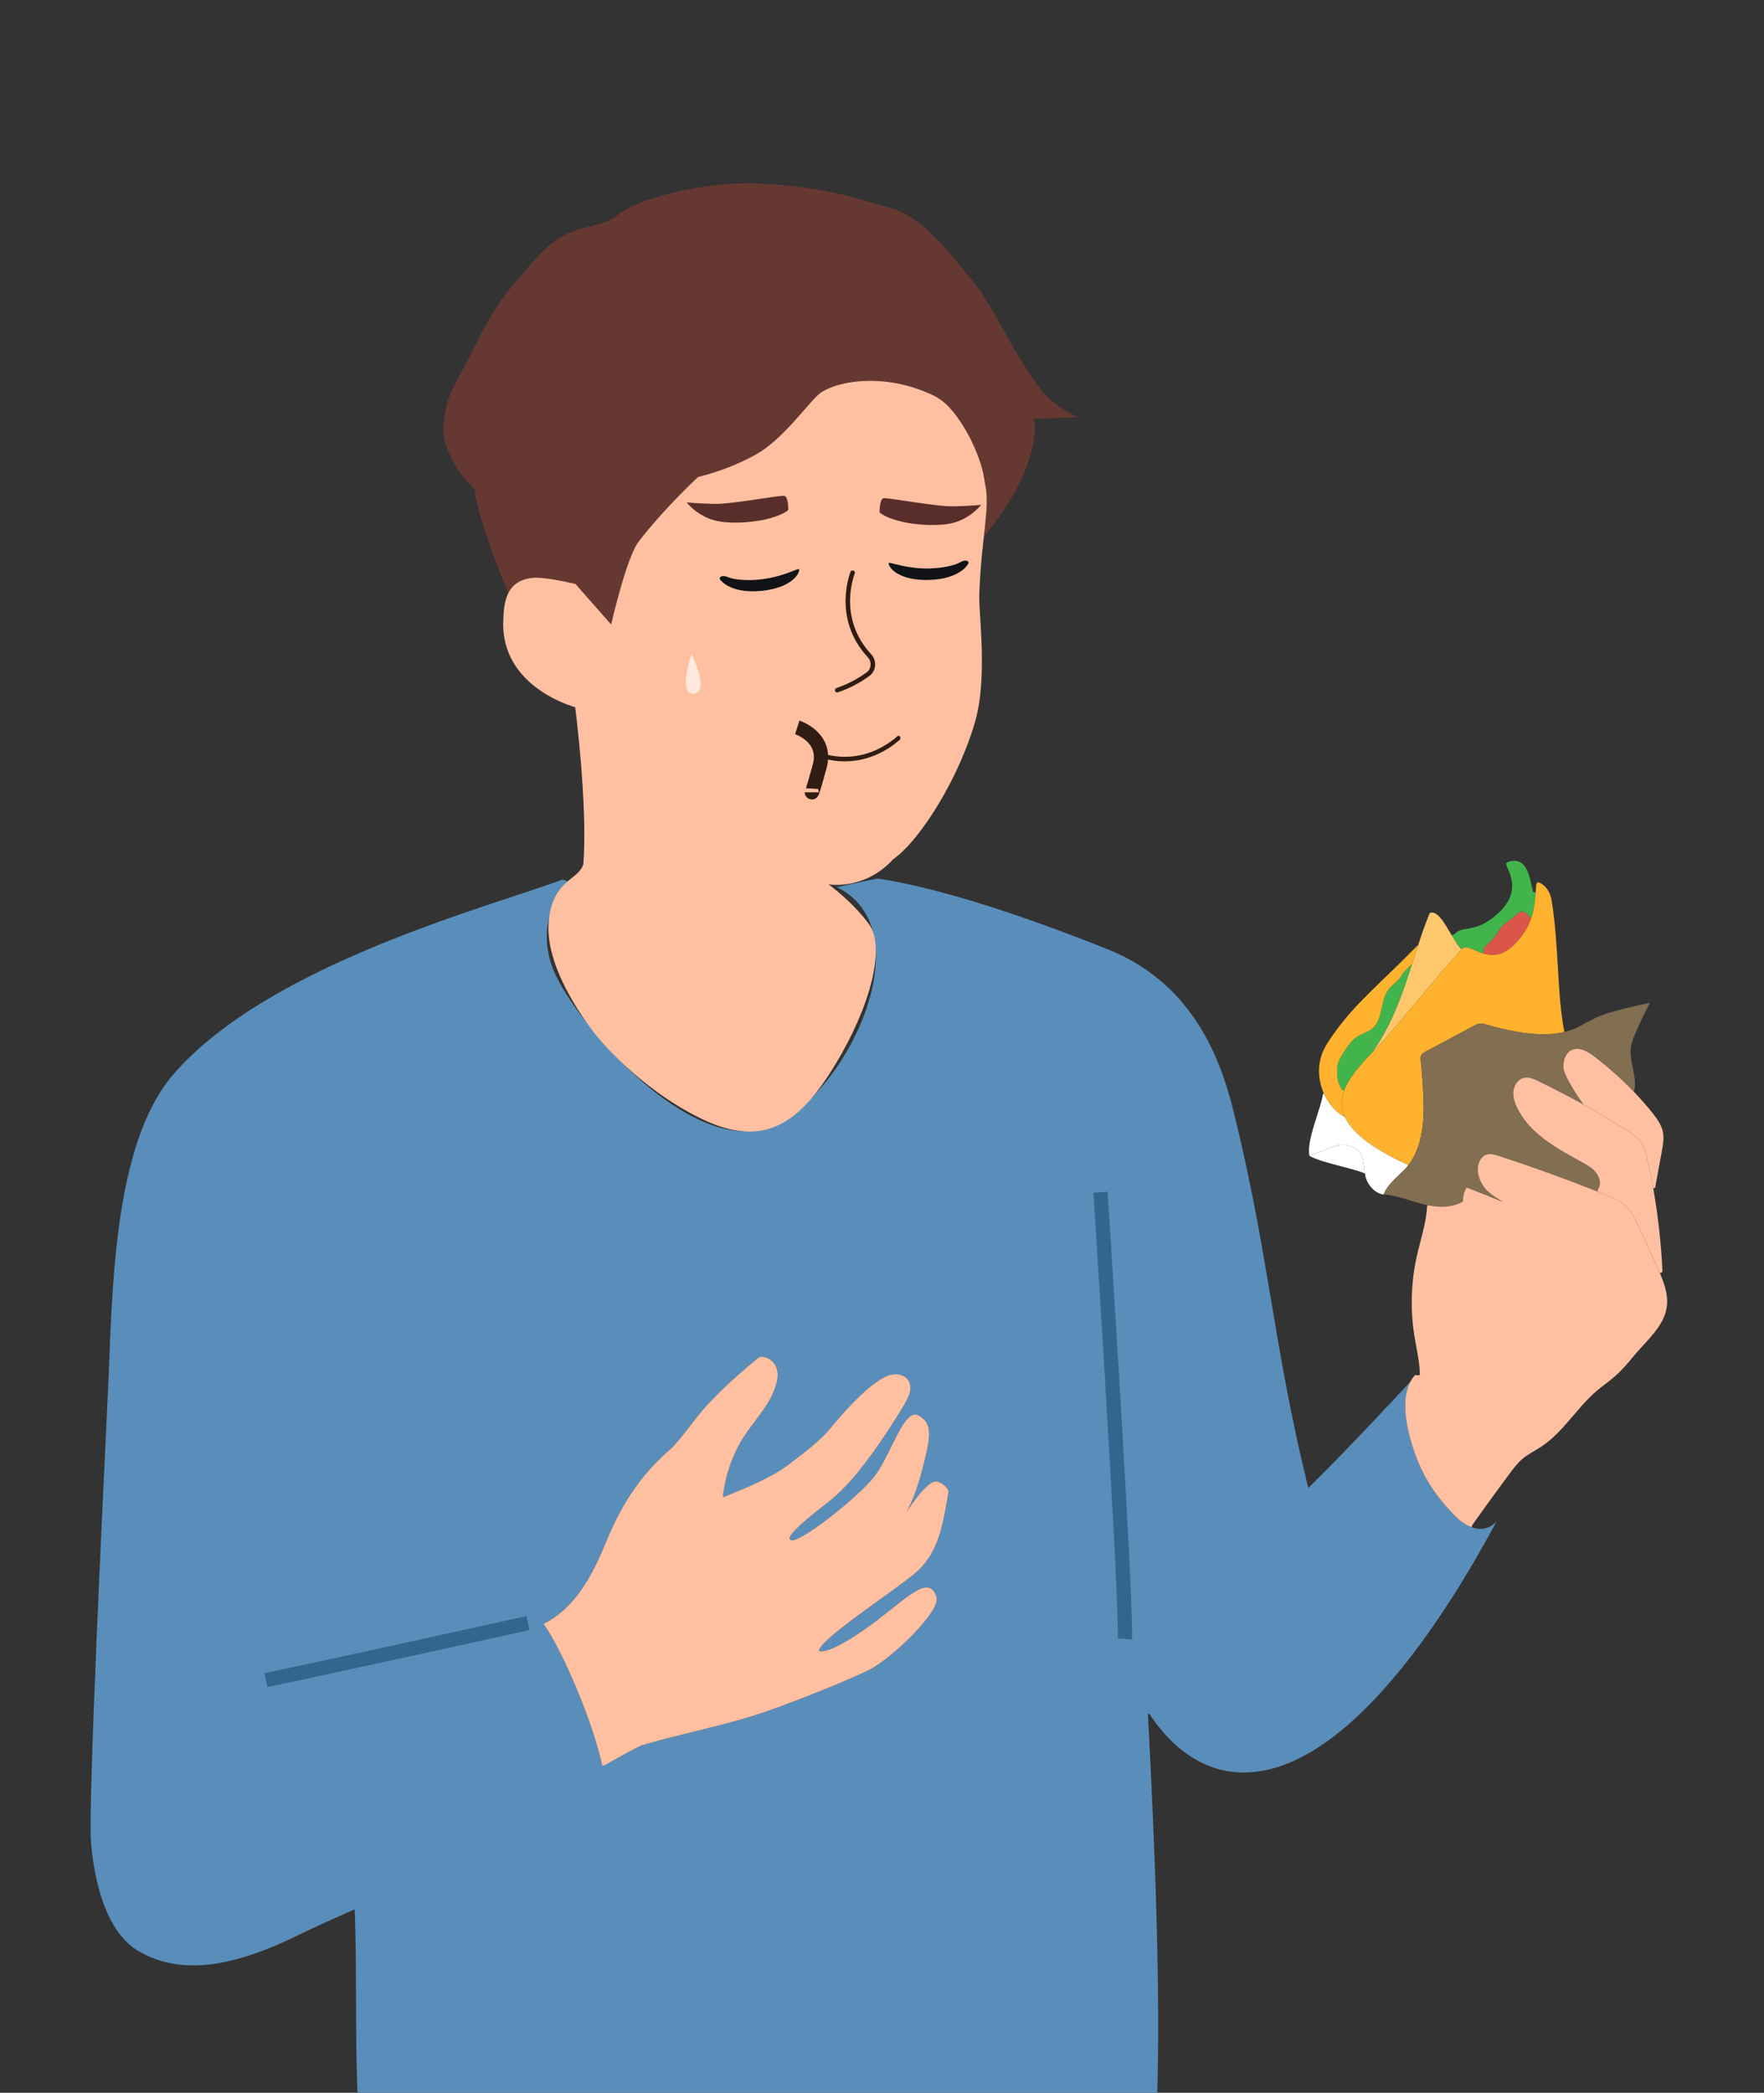 <?xml version="1.0" encoding="iso-8859-1"?>
<!-- Generator: Adobe Illustrator 16.0.0, SVG Export Plug-In . SVG Version: 6.00 Build 0)  -->
<!DOCTYPE svg PUBLIC "-//W3C//DTD SVG 1.1//EN" "http://www.w3.org/Graphics/SVG/1.1/DTD/svg11.dtd">
<svg version="1.1" id="&#x5716;&#x5C64;_1" xmlns="http://www.w3.org/2000/svg" xmlns:xlink="http://www.w3.org/1999/xlink" x="0px"
	 y="0px" width="123.75px" height="146.75px" viewBox="0 0 123.75 146.75" style="enable-background:new 0 0 123.75 146.75;"
	 xml:space="preserve">
<rect x="0" y="0" width="123.75" height="146.75" fill="#333333" stroke="none"/>
<g>
	<g>
		<g id="XMLID_00000068636535677572729880000017668874950044237443_">
			<g>
				<path style="fill:#5A8EBA;" d="M104.019,107.2c-0.27,0.029-0.532-0.014-0.784-0.107c-0.46-0.167-0.877-0.498-1.223-0.856
					c-1.535-1.597-2.372-2.978-3.006-5.102c-0.266-0.885-0.766-2.927-0.064-4.246c-0.867,0.947-4.881,5.241-7.152,7.442
					l-0.016-0.016c-2.456-9.96-2.739-16.257-5.195-26.217c-0.749-3.04-2.47-8.978-8.853-11.525
					c-6.466-2.582-12.187-4.379-16.172-4.971l-2.845,0.607c6.737,3.31-0.376,16.77-6.054,17.119
					c-5.676,0.348-12.699-8.333-13.874-11.415c-1.064-2.795,0.072-5.257,1.354-5.982l-0.676-0.254
					c-4.874,1.849-20.519,5.872-27.271,13.628c-4.373,5.024-4.301,15.79-4.622,22.442c-0.327,6.768-1.396,28.895-1.183,31.453
					c0.215,2.556,0.996,6.319,3.419,7.668c2.424,1.349,5.643,1.52,11.11-1.166c1.027-0.504,2.403-1.124,3.962-1.812l0.002,0.008
					c0.172,3.344,0.022,10.005,0.228,13.146l56.07,0.215c0.248-7.646-0.14-17.407-0.642-27.07l0.108-0.006
					c0.252,0.366,2.231,3.642,5.798,4.063c8.646,1.02,16.922-14.588,18.58-17.605C104.749,106.969,104.38,107.162,104.019,107.2z
					 M60.354,114.458c1.219-0.773,3.015-2.373,3.646-2.718c0.156-0.088,1.372-1.063,1.706,0.296c0.238,1-3.186,4.315-4.808,5.102
					c-1.624,0.789-5.838,2.48-8.028,3.168c-2.354,0.741-5.466,1.37-7.802,2.068c-0.408,0.123-2.605,1.394-2.605,1.394l-0.216,0.048
					c-0.571-2.814-2.711-7.967-4.115-9.949c2.207-1.087,3.414-3.403,4.302-5.546c0.744-1.784,1.854-4.313,4.54-6.658
					c0.824-0.72,1.624-2.055,2.707-3.216c1.231-1.313,2.215-2.148,3.508-3.234c0.313-0.263,1.707,0.152,1.287,1.768
					c-0.354,1.364-1.271,2.274-2.173,3.59c-1.16,1.693-1.464,3.467-1.595,4.296l0.049,0.116c1.699-0.701,3.159-1.274,4.436-2.186
					c0.939-0.722,2.196-1.616,3.007-2.576c0.618-0.75,2.354-2.831,3.775-3.609c0.949-0.522,1.971-0.158,1.886,0.813
					c-0.019,0.527-0.594,1.354-0.975,1.974c-0.01,0.016-0.021,0.035-0.031,0.051c-1.471,2.333-2.996,4.387-4.313,5.519
					c-0.545,0.503-3.649,2.719-3.074,3.02c0.498,0.342,4.688-2.962,5.843-4.417c0.771-0.968,1.442-2.806,2.108-3.764
					c0.338-0.483,0.672-0.744,1.016-0.554c1.031,0.567,0.854,1.507,0.303,3.667c-0.308,1.204-0.673,2.247-1.137,3.095
					c0.646-0.99,1.664-2.349,2.226-2.11c0.295,0.125,0.763,0.441,0.706,0.76c-0.36,2.03-0.599,4.061-2.172,5.508
					c-1.266,1.165-6.696,4.629-6.904,5.562C57.42,115.858,58.19,115.951,60.354,114.458z"/>
				<g>
					<path style="fill:#DB554B;" d="M107.337,64.314l0.093,0.032c-0.219,0.653-0.607,1.354-1.311,1.996
						c-0.787,0.716-1.496,0.69-2.084,0.511c0.117-0.818,0.516-0.553,1.154-1.667c0.238-0.415,0.715-0.616,1.063-0.944
						c0.134-0.126,0.262-0.282,0.444-0.313C106.953,63.887,107.173,64.111,107.337,64.314z"/>
				</g>
				<g>
					<path style="fill:#FEC76C;" d="M97.314,72.672c-0.284,0.326-0.594,0.65-0.907,0.979l-0.031-0.031
						c1.305-1.851,1.997-3.912,2.678-6.017c0.14-0.433,0.278-0.866,0.423-1.3c0.238-0.725,0.49-1.453,0.778-2.175
						c0.017-0.043,0.037-0.088,0.078-0.115c0.034-0.021,0.079-0.021,0.125-0.021c0.5,0.013,0.941,0.848,1.384,1.594
						c0.23,0.391,0.462,0.759,0.7,0.971c-0.906,1.055-1.209,1.349-2.148,2.47C99.198,70.455,98.079,71.792,97.314,72.672z"/>
				</g>
				<g>
					<path style="fill:#41B54C;" d="M102.542,66.557c-0.239-0.211-0.471-0.58-0.701-0.971l0.182-0.078
						c0.65-0.666,1.378-0.01,2.933-1.337c2.244-1.916,0.382-3.542,0.76-3.692c1.489-0.591,1.613,1.252,1.832,2.074l0.186,0.01
						c-0.027,0.455-0.07,1.092-0.304,1.784l-0.093-0.032c-0.163-0.203-0.383-0.428-0.641-0.385c-0.182,0.032-0.31,0.187-0.443,0.313
						c-0.348,0.329-0.824,0.529-1.063,0.944c-0.639,1.113-1.037,0.849-1.155,1.667C103.344,66.647,102.822,66.233,102.542,66.557z"
						/>
				</g>
				<g>
					<path style="fill:#41B54C;" d="M94.162,76.436c-0.329-0.419-0.387-1.021-0.353-1.554c0.026-0.425,0.27-0.805,0.503-1.164
						c0.257-0.391,0.524-0.792,0.921-1.041c0.32-0.203,0.711-0.292,1.011-0.527c0.818-0.653,0.551-2.031,1.22-2.838
						c0.263-0.316,0.662-0.528,0.843-0.897c0.11-0.222,0.508-0.572,0.746-0.813c-0.68,2.105-1.372,4.166-2.678,6.017l0.032,0.031
						c-0.869,0.913-1.756,1.846-2.113,2.831L94.162,76.436z"/>
				</g>
				<g>
					<path style="fill:#FFB22D;" d="M93.81,74.882c-0.034,0.533,0.024,1.135,0.354,1.554l0.131,0.046
						c-0.209,0.578-0.235,1.174,0.032,1.797l-0.054,0.025c-0.626-0.375-1.104-0.955-1.398-1.619
						c-0.424-0.952-0.472-2.076-0.033-3.023c0.177-0.385,0.42-0.736,0.664-1.083c1.547-2.223,3.29-3.568,5.942-6.287l0.029,0.01
						c-0.145,0.434-0.283,0.868-0.423,1.301c-0.238,0.241-0.637,0.591-0.747,0.813c-0.181,0.369-0.58,0.581-0.843,0.896
						c-0.669,0.808-0.401,2.186-1.22,2.839c-0.3,0.235-0.689,0.323-1.011,0.527c-0.396,0.249-0.664,0.65-0.92,1.04
						C94.08,74.077,93.837,74.457,93.81,74.882z"/>
				</g>
				<g>
					<path style="fill:#FFB22D;" d="M104.035,66.854c0.588,0.18,1.297,0.206,2.084-0.511c0.703-0.642,1.091-1.343,1.311-1.996
						c0.232-0.693,0.275-1.33,0.303-1.784c0.026-0.477,0.031-0.754,0.217-0.685c0.495,0.184,0.813,0.711,0.898,1.233
						c0.524,3.25,0.367,6.522,0.896,9.259c-1.08,0.259-2.261,0.166-3.331-0.021c-0.715-0.125-1.42-0.292-2.116-0.495
						c-0.163-0.048-0.331-0.099-0.497-0.075c-0.139,0.016-0.268,0.085-0.393,0.153c-1.136,0.604-2.27,1.211-3.406,1.816
						c-0.115,0.061-0.235,0.131-0.296,0.246c-0.06,0.113-0.047,0.249-0.033,0.375c0.081,0.794,0.14,1.594,0.177,2.392
						c0.08,1.725-0.011,3.627-1.062,4.96l-0.075-0.06c-2.651-1.217-3.936-2.335-4.385-3.382c-0.268-0.623-0.241-1.219-0.032-1.797
						c0.358-0.985,1.244-1.918,2.113-2.832c0.313-0.329,0.623-0.652,0.906-0.979c0.766-0.88,1.885-2.218,3.08-3.646
						c0.939-1.121,1.241-1.415,2.148-2.47C102.822,66.233,103.344,66.647,104.035,66.854z"/>
				</g>
				<g>
					<path style="fill:#FFFFFF;" d="M95.437,80.882c0.259,0.396,0.243,0.897,0.31,1.374l-0.051,0.007
						c-1.017-0.404-2.856-0.696-3.827-1.201c0.476-0.185,1.72-0.763,2.23-0.778C94.609,80.265,95.158,80.455,95.437,80.882z"/>
				</g>
				<g>
					<path style="fill:#FFFFFF;" d="M98.529,82.017c-0.512,0.527-1.203,1.057-1.463,1.745c-0.517-0.048-0.99-0.525-1.19-1.003
						c-0.067-0.161-0.102-0.33-0.13-0.503c-0.066-0.477-0.05-0.978-0.31-1.374c-0.278-0.428-0.827-0.618-1.338-0.599
						c-0.511,0.016-1.755,0.593-2.23,0.778c-0.268-0.988,0.808-3.339,0.946-4.353l0.06-0.024c0.294,0.664,0.772,1.245,1.398,1.619
						l0.054-0.025c0.45,1.046,1.734,2.165,4.385,3.381l0.075,0.06C98.709,81.821,98.622,81.921,98.529,82.017z"/>
				</g>
				<g>
					<path style="fill:#826E50;" d="M99.885,84.451c-0.9-0.222-1.77-0.585-2.693-0.682l-0.125-0.008
						c0.258-0.688,0.951-1.217,1.462-1.745c0.094-0.096,0.181-0.196,0.258-0.296c1.051-1.333,1.142-3.234,1.062-4.96
						c-0.037-0.798-0.096-1.597-0.177-2.392c-0.014-0.126-0.027-0.262,0.032-0.375c0.062-0.115,0.182-0.185,0.297-0.246
						c1.138-0.605,2.271-1.212,3.406-1.816c0.125-0.067,0.254-0.137,0.393-0.153c0.166-0.024,0.334,0.027,0.497,0.075
						c0.696,0.204,1.401,0.369,2.116,0.495c1.07,0.188,2.25,0.281,3.331,0.021c0.393-0.093,0.773-0.234,1.129-0.433
						c0.746-0.417,1.315-0.722,2.167-0.963c0.891-0.254,1.792-0.471,2.699-0.65c-0.356,0.69-0.69,1.394-0.998,2.108
						c-0.143,0.32-0.278,0.65-0.329,0.998c-0.145,1.027,0.479,2.073,0.224,3.079l-0.034,0.031c-0.835-0.866-1.744-1.663-2.691-2.41
						c-0.505-0.396-1.2-0.79-1.744-0.449c-0.348,0.219-0.479,0.666-0.495,1.076c-0.024,0.62,1.006,2.113,1.416,2.699
						c-1.06-0.591-2.141-1.151-3.237-1.675c-0.27-0.128-0.563-0.259-0.861-0.219c-0.423,0.053-0.739,0.457-0.809,0.877
						c-0.069,0.42,0.063,0.851,0.249,1.237c0.867,1.806,2.761,2.846,4.521,3.804c0.329,0.177,0.664,0.361,0.921,0.634
						c0.254,0.273,0.423,0.656,0.35,1.021l-0.162,0.416c-2.262-0.896-4.547-1.721-6.856-2.475c-0.296-0.097-0.611-0.193-0.913-0.119
						c-0.458,0.116-1.063,1.095-0.134,2.347c0.281,0.38,0.984,0.797,1.278,0.969l-0.003,0.007c-0.845-0.345-1.693-0.679-2.544-1.005
						c-0.188,0.3-0.265,0.645-0.254,0.993l-0.037,0.002c-0.729,0.422-1.628,0.409-2.46,0.235
						C100.052,84.489,99.969,84.47,99.885,84.451z"/>
				</g>
				<g>
					<path style="fill:#FFC0A1;" d="M116.659,79.376c0.089,0.433,0.008,0.88-0.069,1.313c-0.161,0.872-0.317,1.742-0.479,2.614
						l-0.134,0.024c-0.124-0.693-0.265-1.383-0.42-2.071c-0.094-0.404-0.195-0.818-0.434-1.159
						c-0.241-0.337-0.594-0.572-0.944-0.794c-1.012-0.647-2.044-1.264-3.093-1.849c-0.41-0.586-1.439-2.078-1.415-2.699
						c0.017-0.41,0.146-0.856,0.494-1.076c0.543-0.34,1.239,0.053,1.744,0.449c0.947,0.746,1.857,1.544,2.691,2.41
						c0.479,0.492,0.932,1.009,1.357,1.546C116.264,78.475,116.561,78.893,116.659,79.376z"/>
				</g>
				<g>
					<path style="fill:#FFC0A1;" d="M115.978,83.328c0.345,1.939,0.564,3.903,0.649,5.872l-0.18,0.078
						c-0.096-0.227-0.199-0.454-0.305-0.68c-0.385-0.84-0.771-1.68-1.155-2.517c-0.248-0.543-0.508-1.1-0.942-1.509
						c-0.411-0.384-0.943-0.604-1.465-0.815c-0.174-0.069-0.349-0.139-0.521-0.206l0.162-0.416c0.072-0.366-0.095-0.748-0.35-1.021
						c-0.257-0.273-0.591-0.458-0.921-0.634c-1.76-0.958-3.653-1.998-4.521-3.804c-0.186-0.386-0.318-0.816-0.249-1.237
						c0.069-0.419,0.386-0.824,0.808-0.877c0.3-0.041,0.592,0.09,0.862,0.219c1.097,0.524,2.178,1.083,3.236,1.674
						c1.049,0.584,2.082,1.201,3.093,1.849c0.351,0.222,0.703,0.458,0.944,0.794c0.238,0.34,0.34,0.754,0.434,1.158
						C115.713,81.944,115.854,82.635,115.978,83.328z"/>
				</g>
				<g>
					<path style="fill:#FFC0A1;" d="M98.944,96.885c0.088-0.163,0.194-0.317,0.323-0.456l0.34,0.005
						c0-0.081-0.003-0.158-0.006-0.239c-0.034-0.839-0.241-1.664-0.374-2.493c-0.318-1.969-0.235-4,0.241-5.936
						c0.225-0.916,0.617-2.223,0.649-3.168l0.019-0.094c0.832,0.174,1.731,0.187,2.46-0.235l0.037-0.002
						c-0.011-0.348,0.066-0.693,0.254-0.993c0.851,0.326,1.698,0.66,2.544,1.005l0.002-0.007c-0.294-0.171-0.997-0.589-1.277-0.969
						c-0.929-1.252-0.324-2.231,0.133-2.347c0.303-0.075,0.618,0.021,0.912,0.119c2.312,0.754,4.597,1.578,6.858,2.475
						c0.173,0.066,0.347,0.137,0.521,0.206c0.521,0.211,1.055,0.431,1.466,0.815c0.434,0.41,0.693,0.966,0.941,1.509
						c0.386,0.837,0.771,1.677,1.155,2.517c0.106,0.226,0.21,0.453,0.306,0.68c0.187,0.437,0.352,0.883,0.443,1.346
						c0.402,1.969-1.123,3.073-2.271,4.457c-0.409,0.489-0.819,0.981-1.296,1.403c-0.414,0.37-0.877,0.68-1.3,1.039
						c-1.41,1.199-2.357,2.908-3.902,3.925c-0.437,0.286-0.916,0.514-1.313,0.85c-0.346,0.29-0.619,0.654-0.887,1.015
						c-0.243,0.327-0.484,0.652-0.724,0.979c-0.648,0.877-1.284,1.76-1.913,2.651l-0.052,0.15c-0.46-0.167-0.877-0.498-1.223-0.856
						c-1.535-1.597-2.372-2.978-3.006-5.101c-0.266-0.886-0.766-2.927-0.064-4.246C98.941,96.889,98.941,96.889,98.944,96.885z"/>
				</g>
				<g>
					<path style="fill:#FFC0A1;" d="M50.757,104.981c1.699-0.701,3.159-1.274,4.436-2.186c0.939-0.722,2.196-1.616,3.007-2.576
						c0.618-0.75,2.354-2.831,3.775-3.61c0.949-0.521,1.971-0.157,1.886,0.814c-0.019,0.527-0.594,1.354-0.975,1.975
						c-0.01,0.016-0.021,0.035-0.031,0.051c-1.471,2.333-2.996,4.387-4.313,5.519c-0.545,0.503-3.649,2.718-3.074,3.02
						c0.498,0.343,4.688-2.961,5.843-4.417c0.771-0.968,1.442-2.807,2.108-3.764c0.338-0.484,0.672-0.744,1.016-0.554
						c1.031,0.567,0.854,1.506,0.303,3.667c-0.308,1.204-0.673,2.247-1.137,3.096c0.646-0.99,1.664-2.349,2.226-2.111
						c0.295,0.126,0.763,0.442,0.706,0.761c-0.36,2.03-0.599,4.061-2.172,5.508c-1.266,1.164-6.696,4.628-6.904,5.562
						c-0.036,0.123,0.734,0.215,2.897-1.278c1.219-0.773,3.015-2.373,3.646-2.718c0.156-0.088,1.372-1.063,1.706,0.296
						c0.238,1-3.186,4.315-4.808,5.102c-1.624,0.789-5.838,2.48-8.028,3.168c-2.354,0.741-5.466,1.37-7.802,2.068
						c-0.408,0.123-2.605,1.394-2.605,1.394l-0.216,0.048c-0.571-2.814-2.711-7.967-4.115-9.949
						c2.207-1.087,3.414-3.403,4.302-5.546c0.744-1.784,1.854-4.313,4.54-6.658c0.824-0.72,1.624-2.055,2.707-3.216
						c1.231-1.313,2.215-2.148,3.508-3.234c0.313-0.263,1.707,0.152,1.287,1.768c-0.354,1.364-1.271,2.274-2.173,3.59
						c-1.16,1.693-1.464,3.467-1.595,4.296L50.757,104.981z"/>
				</g>
			</g>
		</g>
		<path style="fill:#663832;" d="M68.471,19.983c-2.314-2.755-3.779-4.901-6.468-5.528c-1.578-0.396-3.728-1.32-8.607-1.584
			c-4.05-0.205-8.775,1.086-10.107,2.242c-1.516,1.163-3.295,0.316-5.669,2.983c-2.373,2.667-2.897,3.332-4.769,7.081
			c-1.023,1.971-1.725,2.825-1.728,5.03c0.088,2.201,2.188,4.138,2.188,4.138s-0.057,0.921,1.387,4.813
			c1.441,3.893,3.122,6.857,3.122,6.857l30.036-6.992c0,0,2.905-3.148,3.991-5.855c1.086-2.708,0.675-3.793,0.675-3.793l3.119-0.125
			c0,0-1.586-0.58-2.749-2.095C71.146,24.837,69.436,21.14,68.471,19.983z"/>
		<path style="fill:#FFC0A1;" d="M58.12,62.014c0,0,2.499,0.452,4.523-1.742c1.993-1.426,4.669-5.809,5.775-9.705
			c0.875-3.081,0.24-7.531,0.28-8.819c0.121-3.863,0.767-6.094,0.425-7.734c-0.105-0.363-0.051-1.285-1.147-3.445
			c-1.189-2.158-2.036-2.674-2.877-3.008c-3.459-1.516-6.92-0.733-7.8,0.22c-0.796,0.767-2.45,3.038-4.157,4.025
			c-2.064,1.185-4.16,1.637-4.16,1.637s-2.303,2.113-4.138,4.483c-0.877,1.046-1.97,5.867-1.97,5.867l-2.502-2.84
			c0,0-1.577-0.396-2.683-0.443c-2.389,0.004-2.33,2.103-2.385,3.023c-0.178,4.692,5.046,6.057,5.046,6.057
			s0.885,6.735,0.576,11.014c-0.349,1.131-2.124,1.062-2.428,3.943c-0.382,3.627,3.375,8.115,3.375,8.115s2.885,3.636,7.355,5.801
			s6.961,0.183,9.403-3.867c2.443-4.051,3.511-8.184,2.327-9.796S58.12,62.014,58.12,62.014z"/>
	</g>
	<path style="fill:none;stroke:#31678C;stroke-miterlimit:10;" d="M37.035,113.816c0,0-13.872,3.064-18.383,4"/>
	<path style="fill:none;stroke:#31678C;stroke-miterlimit:10;" d="M77.206,83.603c0,0,1.873,29.107,1.702,31.32"/>
	<g>
		<g>
			<path style="fill:#592E2A;" d="M61.707,35.936c0,0-0.022-0.93,0.275-0.995c0.299-0.064,3.668,0.593,4.93,0.565
				c1.26-0.028,1.921-0.108,1.921-0.108s-0.816,1.078-2.245,1.329C65.16,36.978,62.646,36.697,61.707,35.936z"/>
		</g>
	</g>
	<g>
		<g>
			<path style="fill:#592E2A;" d="M55.3,35.766c0,0,0.024-0.931-0.275-0.995c-0.299-0.065-3.669,0.592-4.93,0.564
				c-1.26-0.028-1.921-0.107-1.921-0.107s0.816,1.078,2.245,1.329C51.847,36.808,54.36,36.527,55.3,35.766z"/>
		</g>
	</g>
	<g>
		<path style="fill:#111316;" d="M67.928,39.526c0,0-0.525,1.089-2.788,1.142c-2.455,0.059-2.959-1.195-2.758-1.2
			c0.203-0.005,1.27,0.418,2.771,0.396c0.93-0.014,1.842-0.215,2.216-0.439C67.743,39.202,68.019,39.34,67.928,39.526z"/>
	</g>
	<g>
		<path style="fill:#111316;" d="M50.519,40.639c0,0,0.654,1.016,2.907,0.793c2.444-0.241,2.792-1.547,2.59-1.527
			c-0.201,0.02-1.208,0.571-2.701,0.731c-0.925,0.099-1.854,0.011-2.253-0.166C50.663,40.294,50.406,40.465,50.519,40.639z"/>
	</g>
	<path style="opacity:0.65;fill:#FFFFFF;enable-background:new    ;" d="M48.51,45.853c0,0,1.32,2.633,0.166,2.784
		C47.523,48.788,48.51,45.853,48.51,45.853z"/>
	<g>
		<path style="fill:#301C12;" d="M59.147,48.416c0.791-0.312,1.423-0.709,1.834-1.008c0.232-0.168,0.382-0.431,0.409-0.72
			c0.029-0.296-0.071-0.591-0.273-0.809c-2.398-2.573-1.167-5.629-1.155-5.66c0.034-0.081-0.005-0.174-0.085-0.208
			c-0.081-0.034-0.175,0.004-0.208,0.086c-0.015,0.032-1.321,3.277,1.215,5.999c0.141,0.15,0.21,0.355,0.189,0.562
			c-0.02,0.201-0.118,0.376-0.279,0.493c-0.454,0.33-1.189,0.787-2.112,1.095c-0.082,0.029-0.129,0.118-0.101,0.202
			c0.028,0.084,0.118,0.128,0.202,0.1C58.907,48.506,59.03,48.461,59.147,48.416z"/>
	</g>
	<g>
		<path style="fill:#301C12;" d="M63.057,51.597c0.033,0.006,0.064,0.027,0.086,0.063c0.043,0.07,0.03,0.17-0.03,0.223
			c-0.726,0.631-1.534,1.071-2.402,1.31c-0.952,0.261-1.956,0.261-2.907,0.001c-0.071-0.02-0.115-0.105-0.098-0.191
			c0.017-0.086,0.09-0.139,0.161-0.12c0.911,0.25,1.875,0.25,2.788,0c0.832-0.229,1.608-0.651,2.303-1.257
			C62.987,51.6,63.023,51.591,63.057,51.597z"/>
	</g>
	<path style="fill:none;stroke:#301C12;stroke-miterlimit:10;" d="M55.93,51.007c0,0,2.128,0.681,1.574,2.723
		c-0.553,2.042-0.553,1.83-0.553,1.83"/>
</g>
</svg>
